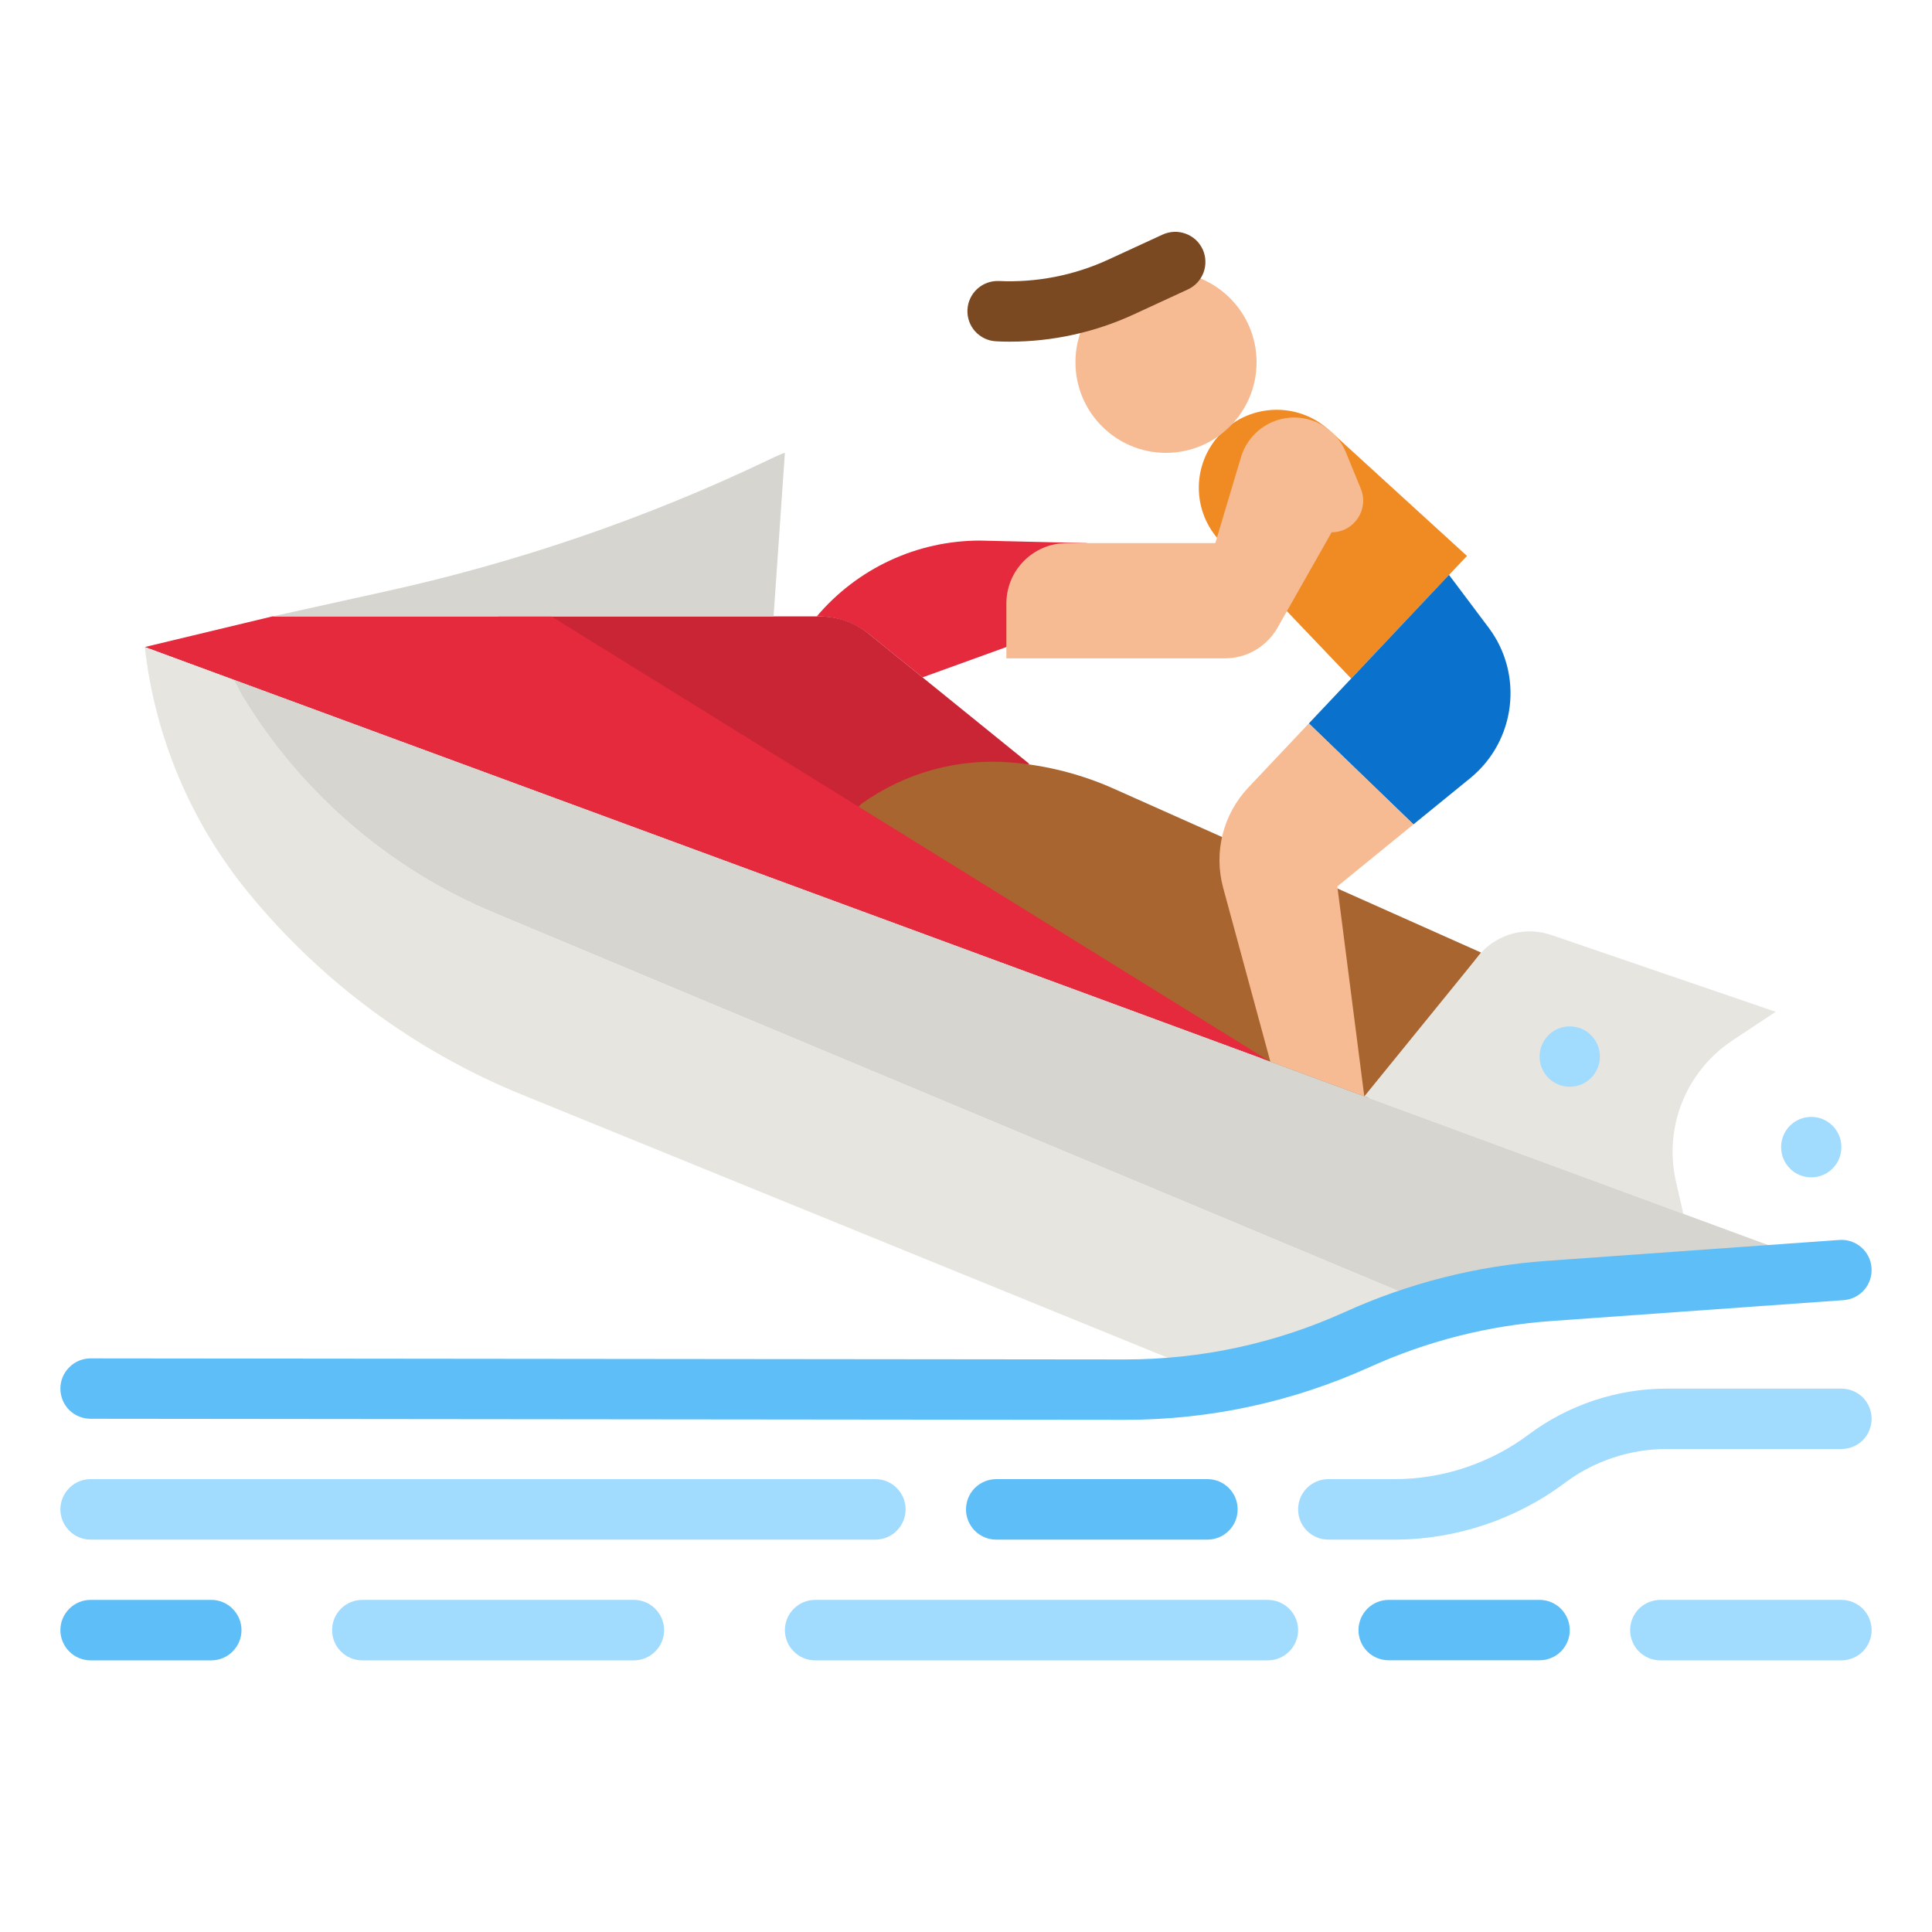 <svg width="20" height="20" viewBox="0 0 20 20" fill="none" xmlns="http://www.w3.org/2000/svg">
<path d="M8.455 6.381C8.663 6.135 8.922 5.937 9.213 5.802C9.505 5.666 9.823 5.596 10.145 5.596L11.252 5.622L10.418 6.698L9.55 7.012L9.001 6.568C8.851 6.447 8.665 6.381 8.473 6.381H8.455Z" fill="#E42A3C"/>
<path d="M12.633 5.605L13.987 7.024L15.186 5.755L13.76 4.453C13.426 4.148 12.906 4.177 12.609 4.519C12.335 4.833 12.345 5.304 12.633 5.605L12.633 5.605Z" fill="#F08B24"/>
<path d="M10.656 7.908L8.993 6.561C8.849 6.444 8.669 6.381 8.484 6.381H5.156L8.841 8.398L10.656 7.908Z" fill="#C92535"/>
<path d="M8.841 8.398L8.919 8.32C9.368 7.999 9.917 7.847 10.467 7.893C10.835 7.923 11.196 8.015 11.533 8.166L15.332 9.861L14.028 11.543L8.841 8.398Z" fill="#A8652F"/>
<path d="M17.426 12.566L14.124 11.349L15.333 9.861C15.423 9.764 15.54 9.695 15.669 9.662C15.798 9.63 15.933 9.636 16.059 9.679L18.382 10.474L17.931 10.773C17.698 10.928 17.517 11.151 17.413 11.411C17.309 11.671 17.287 11.957 17.349 12.23L17.426 12.566Z" fill="#E6E5E0"/>
<path d="M13.008 3.75C13.008 3.232 12.588 2.812 12.07 2.812C11.553 2.812 11.133 3.232 11.133 3.75C11.133 4.268 11.553 4.688 12.07 4.688C12.588 4.688 13.008 4.268 13.008 3.75Z" fill="#F6BB92"/>
<path d="M18.75 12.188C18.923 12.188 19.062 12.048 19.062 11.875C19.062 11.702 18.923 11.562 18.75 11.562C18.577 11.562 18.438 11.702 18.438 11.875C18.438 12.048 18.577 12.188 18.75 12.188Z" fill="#A1DCFF"/>
<path d="M16.25 11.25C16.423 11.25 16.562 11.11 16.562 10.938C16.562 10.765 16.423 10.625 16.25 10.625C16.077 10.625 15.938 10.765 15.938 10.938C15.938 11.11 16.077 11.25 16.25 11.25Z" fill="#A1DCFF"/>
<path d="M15 12.812C15.173 12.812 15.312 12.673 15.312 12.5C15.312 12.327 15.173 12.188 15 12.188C14.827 12.188 14.688 12.327 14.688 12.5C14.688 12.673 14.827 12.812 15 12.812Z" fill="black"/>
<path d="M13.397 4.322C13.273 4.322 13.153 4.362 13.054 4.436C12.955 4.51 12.882 4.614 12.847 4.732L12.581 5.622H11.043C10.698 5.622 10.418 5.902 10.418 6.247V6.815H12.681C12.792 6.815 12.9 6.786 12.996 6.73C13.091 6.674 13.17 6.594 13.225 6.498L13.785 5.51C14.017 5.51 14.175 5.274 14.087 5.059L13.932 4.681C13.888 4.575 13.814 4.484 13.719 4.42C13.624 4.356 13.511 4.322 13.397 4.322Z" fill="#F6BB92"/>
<path d="M15.41 6.497L15 5.951L13.549 7.489L14.632 8.534L15.219 8.056C15.691 7.671 15.775 6.983 15.41 6.497Z" fill="#0A71CD"/>
<path d="M12.922 8.153C12.794 8.289 12.702 8.456 12.657 8.637C12.611 8.819 12.613 9.009 12.662 9.19L13.151 10.991L14.123 11.349L13.844 9.176L14.632 8.534L13.549 7.489L12.922 8.153Z" fill="#F6BB92"/>
<path d="M1.499 6.698L2.82 6.381H5.708L13.151 10.991L1.499 6.698Z" fill="#E42A3C"/>
<path d="M8.125 4.688C8.114 4.688 8.047 4.717 7.945 4.766C6.682 5.369 5.352 5.823 3.984 6.124L2.821 6.381H8.008L8.125 4.688Z" fill="#D6D5D0"/>
<path d="M2.5 7.187L2.419 7.037L1.499 6.698C1.603 7.627 1.973 8.507 2.564 9.232C3.319 10.158 4.294 10.879 5.399 11.33L12.9 14.386L13.88 13.963C14.219 13.796 14.572 13.66 14.936 13.557L5.119 9.451C4.027 8.996 3.109 8.202 2.5 7.187Z" fill="#E6E5E0"/>
<path d="M18.939 13.123L2.42 7.037L2.5 7.188C3.109 8.202 4.027 8.996 5.12 9.451L14.937 13.557C15.325 13.448 15.723 13.376 16.126 13.345L18.939 13.123Z" fill="#D6D5D0"/>
<path d="M10.452 3.537C10.405 3.537 10.357 3.536 10.31 3.533C10.228 3.529 10.151 3.492 10.095 3.431C10.04 3.37 10.011 3.289 10.015 3.207C10.019 3.124 10.055 3.047 10.116 2.991C10.177 2.935 10.257 2.906 10.34 2.909C10.729 2.927 11.118 2.851 11.472 2.688L12.034 2.429C12.071 2.412 12.111 2.402 12.152 2.4C12.194 2.398 12.235 2.405 12.273 2.419C12.312 2.433 12.347 2.454 12.378 2.482C12.408 2.51 12.432 2.544 12.45 2.581C12.467 2.619 12.477 2.659 12.478 2.7C12.48 2.741 12.473 2.782 12.459 2.821C12.444 2.86 12.423 2.895 12.395 2.925C12.367 2.955 12.333 2.98 12.295 2.997L11.734 3.256C11.332 3.441 10.894 3.537 10.452 3.537Z" fill="#7A4922"/>
<path d="M14.438 15.938H13.75C13.667 15.938 13.588 15.905 13.529 15.846C13.47 15.787 13.438 15.708 13.438 15.625C13.438 15.542 13.47 15.463 13.529 15.404C13.588 15.345 13.667 15.312 13.75 15.312H14.438C14.935 15.312 15.427 15.148 15.825 14.85C16.233 14.544 16.74 14.375 17.251 14.375H19.062C19.145 14.375 19.225 14.408 19.284 14.466C19.342 14.525 19.375 14.605 19.375 14.688C19.375 14.77 19.342 14.85 19.284 14.909C19.225 14.967 19.145 15 19.062 15H17.251C16.874 15 16.501 15.124 16.2 15.35C15.695 15.729 15.069 15.938 14.438 15.938Z" fill="#A1DCFF"/>
<path d="M12.5 15.938H10.312C10.23 15.938 10.15 15.905 10.091 15.846C10.033 15.787 10 15.708 10 15.625C10 15.542 10.033 15.463 10.091 15.404C10.15 15.345 10.23 15.312 10.312 15.312H12.5C12.583 15.312 12.662 15.345 12.721 15.404C12.78 15.463 12.812 15.542 12.812 15.625C12.812 15.708 12.78 15.787 12.721 15.846C12.662 15.905 12.583 15.938 12.5 15.938Z" fill="#5EBEF7"/>
<path d="M9.062 15.938H0.938C0.855 15.938 0.775 15.905 0.717 15.846C0.658 15.787 0.625 15.708 0.625 15.625C0.625 15.542 0.658 15.463 0.717 15.404C0.775 15.345 0.855 15.312 0.938 15.312H9.062C9.145 15.312 9.225 15.345 9.283 15.404C9.342 15.463 9.375 15.542 9.375 15.625C9.375 15.708 9.342 15.787 9.283 15.846C9.225 15.905 9.145 15.938 9.062 15.938Z" fill="#A1DCFF"/>
<path d="M2.188 17.188H0.938C0.855 17.188 0.775 17.155 0.717 17.096C0.658 17.037 0.625 16.958 0.625 16.875C0.625 16.792 0.658 16.713 0.717 16.654C0.775 16.595 0.855 16.562 0.938 16.562H2.188C2.27 16.562 2.35 16.595 2.408 16.654C2.467 16.713 2.5 16.792 2.5 16.875C2.5 16.958 2.467 17.037 2.408 17.096C2.35 17.155 2.27 17.188 2.188 17.188Z" fill="#5EBEF7"/>
<path d="M6.562 17.188H3.75C3.667 17.188 3.588 17.155 3.529 17.096C3.47 17.037 3.438 16.958 3.438 16.875C3.438 16.792 3.47 16.713 3.529 16.654C3.588 16.595 3.667 16.562 3.75 16.562H6.562C6.645 16.562 6.725 16.595 6.783 16.654C6.842 16.713 6.875 16.792 6.875 16.875C6.875 16.958 6.842 17.037 6.783 17.096C6.725 17.155 6.645 17.188 6.562 17.188ZM13.125 17.188H8.438C8.355 17.188 8.275 17.155 8.217 17.096C8.158 17.037 8.125 16.958 8.125 16.875C8.125 16.792 8.158 16.713 8.217 16.654C8.275 16.595 8.355 16.562 8.438 16.562H13.125C13.208 16.562 13.287 16.595 13.346 16.654C13.405 16.713 13.438 16.792 13.438 16.875C13.438 16.958 13.405 17.037 13.346 17.096C13.287 17.155 13.208 17.188 13.125 17.188ZM19.062 17.188H17.188C17.105 17.188 17.025 17.155 16.966 17.096C16.908 17.037 16.875 16.958 16.875 16.875C16.875 16.792 16.908 16.713 16.966 16.654C17.025 16.595 17.105 16.562 17.188 16.562H19.062C19.145 16.562 19.225 16.595 19.284 16.654C19.342 16.713 19.375 16.792 19.375 16.875C19.375 16.958 19.342 17.037 19.284 17.096C19.225 17.155 19.145 17.188 19.062 17.188Z" fill="#A1DCFF"/>
<path d="M15.938 17.187H14.375C14.292 17.187 14.213 17.154 14.154 17.096C14.096 17.037 14.063 16.958 14.063 16.875C14.063 16.792 14.096 16.713 14.154 16.654C14.213 16.595 14.292 16.562 14.375 16.562H15.938C16.02 16.562 16.1 16.595 16.159 16.654C16.217 16.713 16.25 16.792 16.25 16.875C16.25 16.958 16.217 17.037 16.159 17.096C16.1 17.154 16.02 17.187 15.938 17.187ZM11.645 14.698H11.639L0.937 14.687C0.854 14.687 0.775 14.654 0.716 14.596C0.658 14.537 0.625 14.458 0.625 14.375C0.625 14.292 0.658 14.212 0.717 14.154C0.775 14.095 0.855 14.062 0.938 14.062H0.938L11.639 14.073H11.645C12.435 14.073 13.201 13.908 13.922 13.582C14.583 13.282 15.293 13.103 16.018 13.052L19.04 12.836C19.212 12.823 19.362 12.953 19.374 13.125C19.38 13.208 19.353 13.289 19.299 13.352C19.244 13.415 19.168 13.453 19.085 13.459L16.062 13.675C15.411 13.721 14.774 13.882 14.179 14.152C13.377 14.514 12.524 14.698 11.645 14.698Z" fill="#5EBEF7"/>
</svg>
